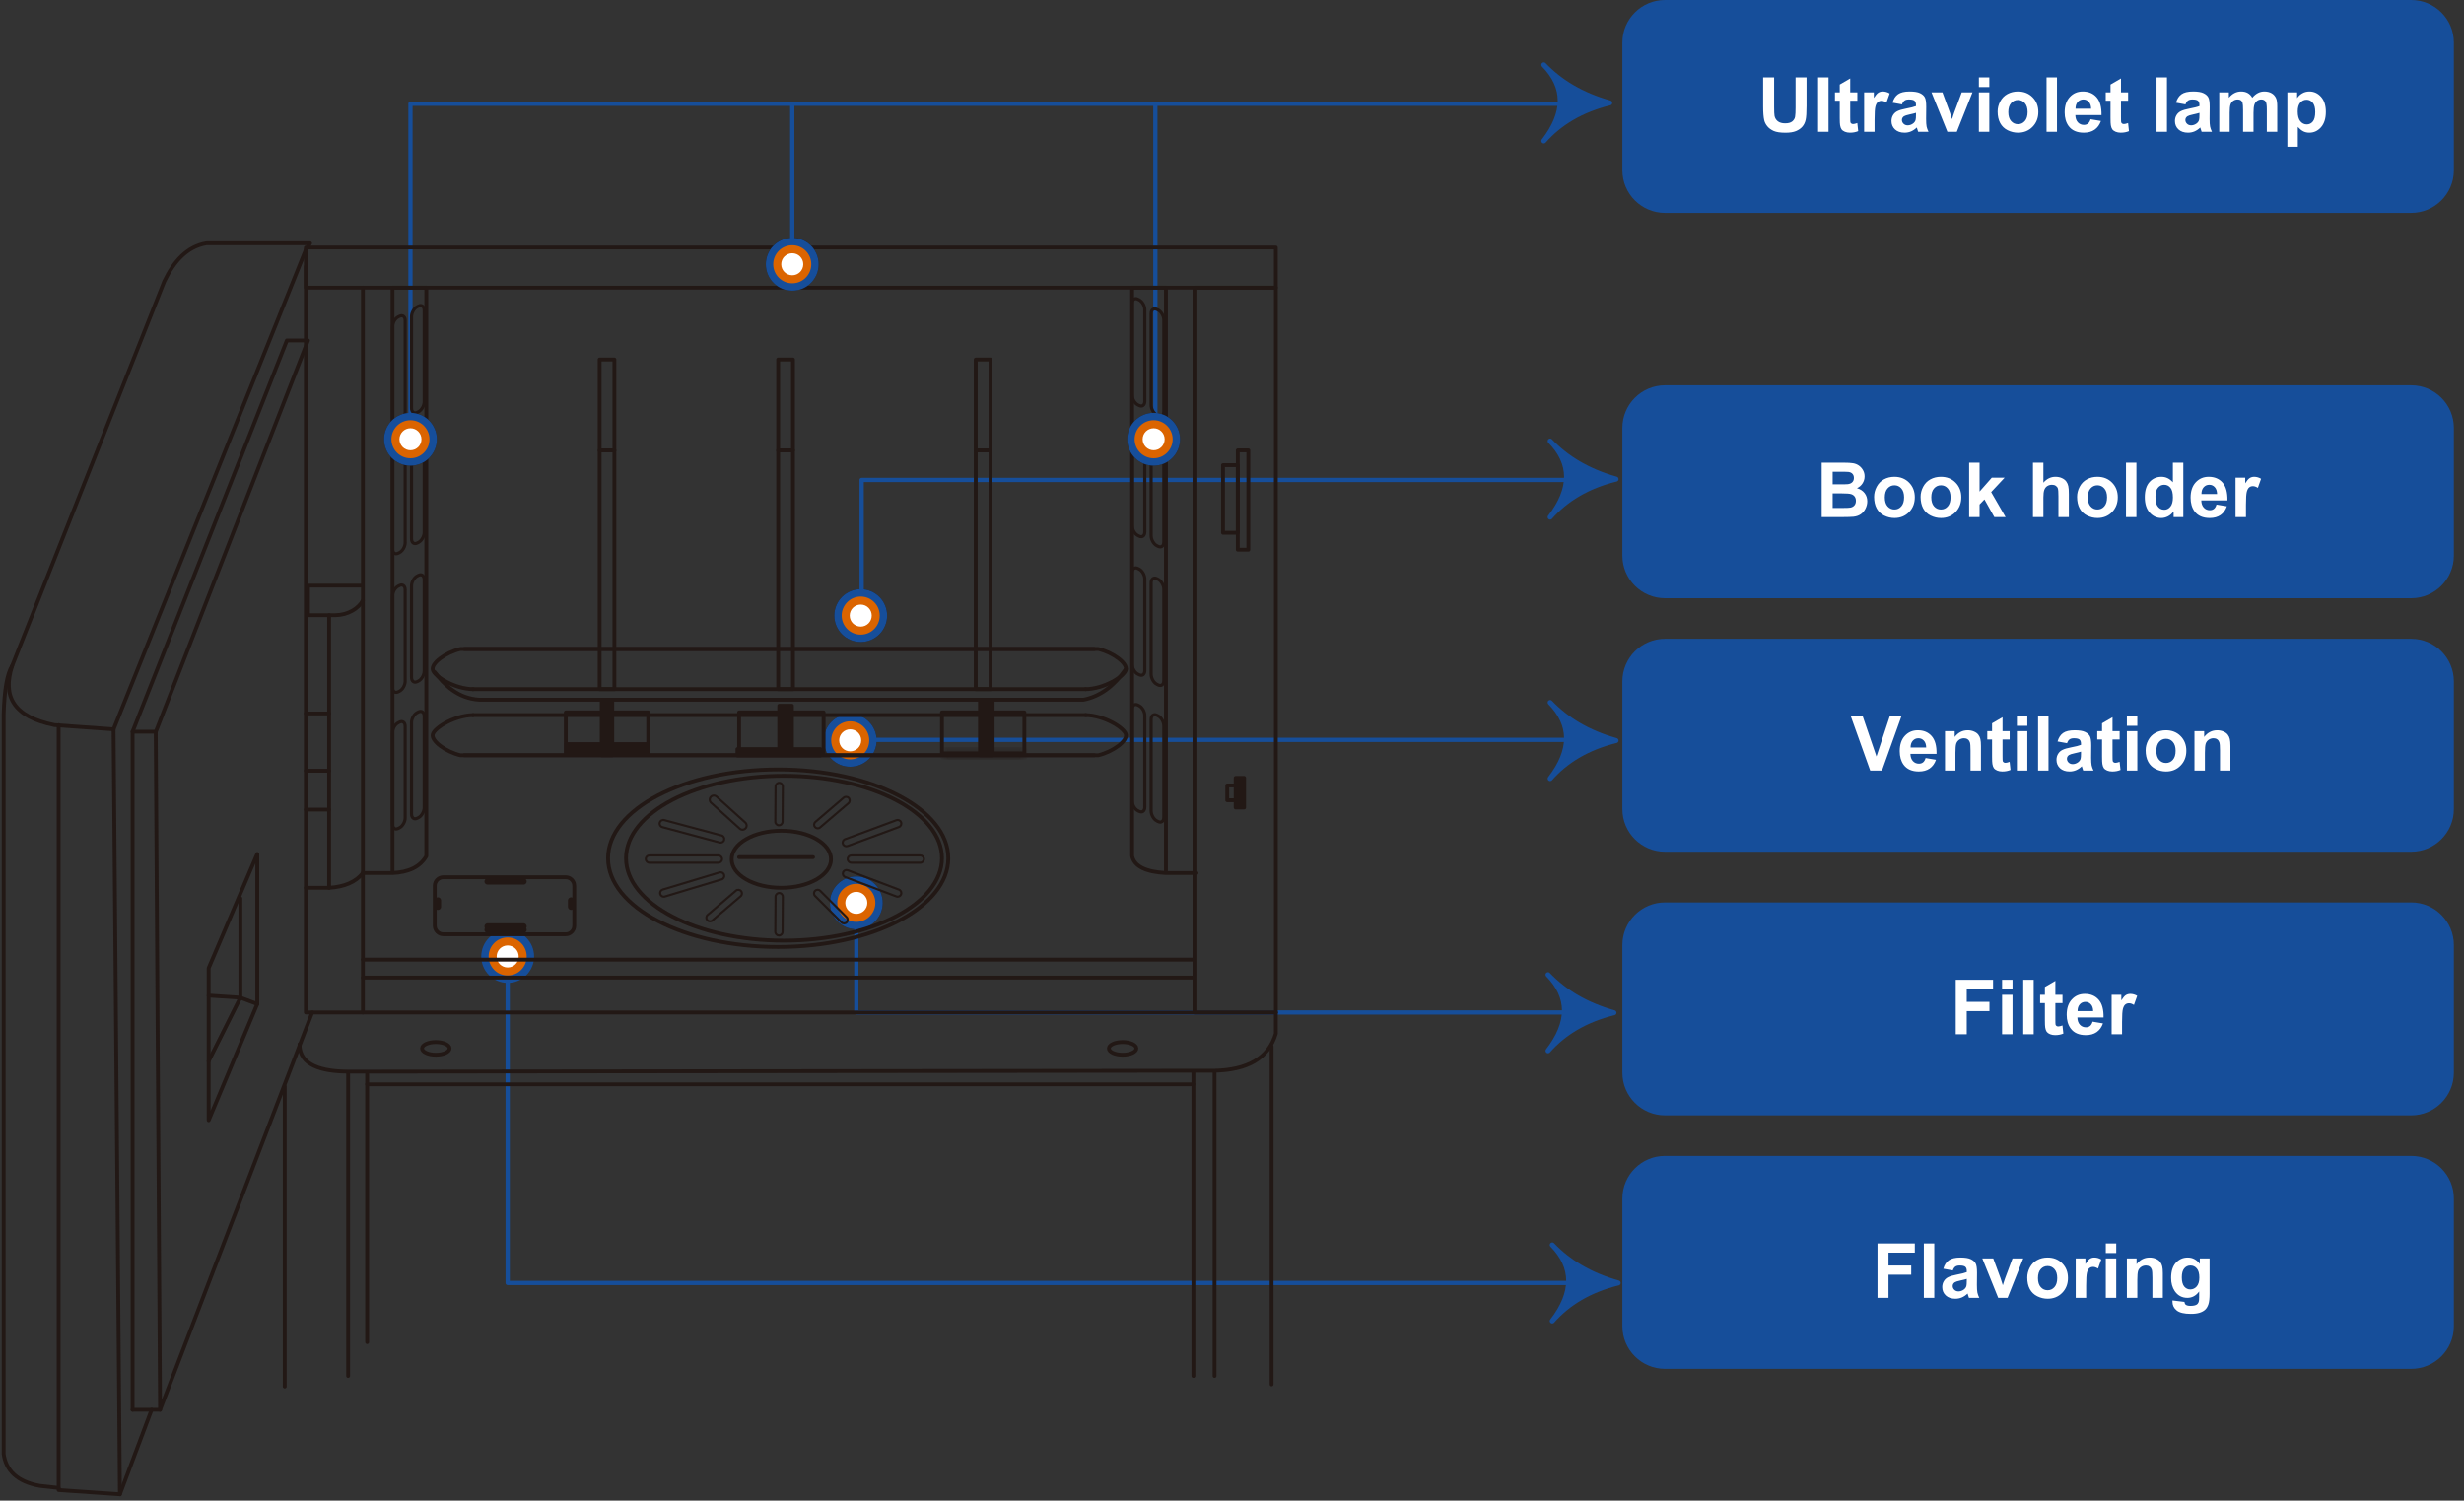 <svg width="243" height="148" viewBox="0 0 243 148" fill="none" xmlns="http://www.w3.org/2000/svg">
<rect x="0" y="0" width="243" height="148" fill="#333333" stroke="none"/>
<path d="M83.848 75.622C85.287 75.622 86.453 74.456 86.453 73.017C86.453 71.578 85.287 70.412 83.848 70.412C82.409 70.412 81.243 71.578 81.243 73.017C81.243 74.456 82.409 75.622 83.848 75.622Z" fill="#221815"/>
<path d="M84.884 63.317C86.323 63.317 87.489 62.151 87.489 60.712C87.489 59.273 86.323 58.107 84.884 58.107C83.446 58.107 82.279 59.273 82.279 60.712C82.279 62.151 83.446 63.317 84.884 63.317Z" fill="#221815"/>
<path d="M40.48 45.926C41.919 45.926 43.085 44.76 43.085 43.321C43.085 41.882 41.919 40.716 40.48 40.716C39.041 40.716 37.875 41.882 37.875 43.321C37.875 44.76 39.041 45.926 40.48 45.926Z" fill="#221815"/>
<path d="M78.132 28.656C79.571 28.656 80.737 27.49 80.737 26.051C80.737 24.612 79.571 23.446 78.132 23.446C76.694 23.446 75.527 24.612 75.527 26.051C75.527 27.49 76.694 28.656 78.132 28.656Z" fill="#221815"/>
<path d="M113.775 45.926C115.214 45.926 116.38 44.76 116.38 43.321C116.38 41.882 115.214 40.716 113.775 40.716C112.336 40.716 111.17 41.882 111.17 43.321C111.17 44.76 112.336 45.926 113.775 45.926Z" fill="#221815"/>
<path d="M84.451 91.647C85.889 91.647 87.056 90.481 87.056 89.042C87.056 87.603 85.889 86.437 84.451 86.437C83.012 86.437 81.846 87.603 81.846 89.042C81.846 90.481 83.012 91.647 84.451 91.647Z" fill="#221815"/>
<path d="M84.451 91.647C85.889 91.647 87.056 90.481 87.056 89.042C87.056 87.603 85.889 86.437 84.451 86.437C83.012 86.437 81.846 87.603 81.846 89.042C81.846 90.481 83.012 91.647 84.451 91.647Z" fill="#164E9A"/>
<path d="M84.45 90.918C85.486 90.918 86.326 90.078 86.326 89.042C86.326 88.006 85.486 87.166 84.45 87.166C83.414 87.166 82.574 88.006 82.574 89.042C82.574 90.078 83.414 90.918 84.45 90.918Z" fill="#DB6400"/>
<path d="M84.45 90.128C85.05 90.128 85.536 89.642 85.536 89.042C85.536 88.442 85.05 87.956 84.45 87.956C83.85 87.956 83.364 88.442 83.364 89.042C83.364 89.642 83.85 90.128 84.45 90.128Z" fill="white"/>
<path d="M83.848 75.622C85.287 75.622 86.453 74.456 86.453 73.017C86.453 71.578 85.287 70.412 83.848 70.412C82.409 70.412 81.243 71.578 81.243 73.017C81.243 74.456 82.409 75.622 83.848 75.622Z" fill="#164E9A"/>
<path d="M83.849 74.893C84.885 74.893 85.725 74.053 85.725 73.017C85.725 71.981 84.885 71.141 83.849 71.141C82.813 71.141 81.973 71.981 81.973 73.017C81.973 74.053 82.813 74.893 83.849 74.893Z" fill="#DB6400"/>
<path d="M83.848 74.103C84.448 74.103 84.934 73.617 84.934 73.017C84.934 72.417 84.448 71.931 83.848 71.931C83.248 71.931 82.762 72.417 82.762 73.017C82.762 73.617 83.248 74.103 83.848 74.103Z" fill="white"/>
<path d="M84.884 63.317C86.323 63.317 87.489 62.151 87.489 60.712C87.489 59.273 86.323 58.107 84.884 58.107C83.446 58.107 82.279 59.273 82.279 60.712C82.279 62.151 83.446 63.317 84.884 63.317Z" fill="#164E9A"/>
<path d="M84.884 62.588C85.92 62.588 86.76 61.748 86.76 60.712C86.76 59.676 85.92 58.836 84.884 58.836C83.848 58.836 83.008 59.676 83.008 60.712C83.008 61.748 83.848 62.588 84.884 62.588Z" fill="#DB6400"/>
<path d="M84.884 61.798C85.484 61.798 85.97 61.312 85.97 60.712C85.97 60.112 85.484 59.626 84.884 59.626C84.284 59.626 83.798 60.112 83.798 60.712C83.798 61.312 84.284 61.798 84.884 61.798Z" fill="white"/>
<path d="M158.127 72.969H86.435" stroke="#164E9A" stroke-width="0.42" stroke-miterlimit="1.5" stroke-linecap="round" stroke-linejoin="round"/>
<path d="M158.127 47.335H84.976V58.172" stroke="#164E9A" stroke-width="0.42" stroke-miterlimit="1.5" stroke-linecap="round" stroke-linejoin="round"/>
<path fill-rule="evenodd" clip-rule="evenodd" d="M152.875 51.001C154.437 49.226 156.57 47.946 159.377 47.249C156.569 46.458 154.468 45.16 152.875 43.498C155.017 45.686 155.05 48.182 152.875 51.001Z" fill="#164E9A" stroke="#164E9A" stroke-width="0.49" stroke-miterlimit="1.5" stroke-linecap="round" stroke-linejoin="round"/>
<path fill-rule="evenodd" clip-rule="evenodd" d="M152.875 76.787C154.437 75.012 156.57 73.732 159.377 73.036C156.569 72.245 154.468 70.947 152.875 69.285C155.017 71.472 155.05 73.968 152.875 76.787Z" fill="#164E9A" stroke="#164E9A" stroke-width="0.49" stroke-miterlimit="1.5" stroke-linecap="round" stroke-linejoin="round"/>
<path fill-rule="evenodd" clip-rule="evenodd" d="M152.666 103.632C154.228 101.857 156.362 100.577 159.169 99.881C156.36 99.09 154.259 97.792 152.666 96.13C154.808 98.317 154.842 100.813 152.666 103.632Z" fill="#164E9A" stroke="#164E9A" stroke-width="0.49" stroke-miterlimit="1.5" stroke-linecap="round" stroke-linejoin="round"/>
<path fill-rule="evenodd" clip-rule="evenodd" d="M153.083 130.281C154.645 128.507 156.778 127.227 159.586 126.53C156.777 125.739 154.676 124.441 153.083 122.779C155.225 124.966 155.259 127.462 153.083 130.281Z" fill="#164E9A" stroke="#164E9A" stroke-width="0.49" stroke-miterlimit="1.5" stroke-linecap="round" stroke-linejoin="round"/>
<path d="M40.48 41.291V10.238H157.71" stroke="#164E9A" stroke-width="0.42" stroke-miterlimit="1.5" stroke-linecap="round" stroke-linejoin="round"/>
<path d="M113.944 10.238V41.291" stroke="#164E9A" stroke-width="0.42" stroke-miterlimit="1.5" stroke-linecap="round" stroke-linejoin="round"/>
<path d="M78.132 10.238V23.446" stroke="#164E9A" stroke-width="0.42" stroke-miterlimit="1.5" stroke-linecap="round" stroke-linejoin="round"/>
<path d="M84.451 91.647V99.854H157.502" stroke="#164E9A" stroke-width="0.42" stroke-miterlimit="1.5" stroke-linecap="round" stroke-linejoin="round"/>
<path d="M157.502 126.53H50.067V96.831" stroke="#164E9A" stroke-width="0.42" stroke-miterlimit="1.5" stroke-linecap="round" stroke-linejoin="round"/>
<path fill-rule="evenodd" clip-rule="evenodd" d="M152.25 13.899C153.811 12.124 155.945 10.845 158.752 10.148C155.944 9.357 153.843 8.059 152.25 6.397C154.391 8.584 154.425 11.08 152.25 13.899Z" fill="#164E9A" stroke="#164E9A" stroke-width="0.49" stroke-miterlimit="1.5" stroke-linecap="round" stroke-linejoin="round"/>
<path d="M50.067 96.936C51.506 96.936 52.672 95.77 52.672 94.331C52.672 92.892 51.506 91.726 50.067 91.726C48.628 91.726 47.462 92.892 47.462 94.331C47.462 95.77 48.628 96.936 50.067 96.936Z" fill="#164E9A"/>
<path d="M50.066 96.207C51.102 96.207 51.942 95.367 51.942 94.331C51.942 93.295 51.102 92.455 50.066 92.455C49.03 92.455 48.19 93.295 48.19 94.331C48.19 95.367 49.03 96.207 50.066 96.207Z" fill="#DB6400"/>
<path d="M50.066 95.417C50.666 95.417 51.153 94.931 51.153 94.331C51.153 93.731 50.666 93.245 50.066 93.245C49.467 93.245 48.98 93.731 48.98 94.331C48.98 94.931 49.467 95.417 50.066 95.417Z" fill="white"/>
<path d="M125.823 24.41H30.164V28.37H125.823V24.41Z" stroke="#221815" stroke-width="0.38" stroke-miterlimit="1.5" stroke-linecap="round" stroke-linejoin="round"/>
<path d="M125.825 28.37H117.801V99.854H125.825V28.37Z" stroke="#221815" stroke-width="0.38" stroke-miterlimit="1.5" stroke-linecap="round" stroke-linejoin="round"/>
<path fill-rule="evenodd" clip-rule="evenodd" d="M30.165 24.618L30.581 23.993H20.369C18.453 24.315 17.166 25.746 16.201 27.745L1.196 65.675C0.231 68.678 1.319 70.688 5.364 71.51L11.2 71.927L30.165 24.618Z" stroke="#221815" stroke-width="0.38" stroke-miterlimit="1.5" stroke-linecap="round" stroke-linejoin="round"/>
<path d="M5.781 71.51V146.954L11.824 147.371L11.199 71.927" stroke="#221815" stroke-width="0.38" stroke-miterlimit="1.5" stroke-linecap="round" stroke-linejoin="round"/>
<path d="M1.196 65.675C0.7 66.449 0.428 68.068 0.362 70.468V143.411C0.598 145.004 1.648 146.123 3.905 146.537L5.781 146.745" stroke="#221815" stroke-width="0.38" stroke-miterlimit="1.5" stroke-linecap="round" stroke-linejoin="round"/>
<path fill-rule="evenodd" clip-rule="evenodd" d="M20.578 95.477L25.371 84.223V99.02L20.578 110.483V95.477Z" stroke="#221815" stroke-width="0.38" stroke-miterlimit="1.5" stroke-linecap="round" stroke-linejoin="round"/>
<path d="M23.704 88.599V98.395L20.578 104.647" stroke="#221815" stroke-width="0.38" stroke-miterlimit="1.5" stroke-linecap="round" stroke-linejoin="round"/>
<path d="M25.371 99.02L23.704 98.395L20.578 98.186" stroke="#221815" stroke-width="0.38" stroke-miterlimit="1.5" stroke-linecap="round" stroke-linejoin="round"/>
<path d="M30.164 26.286V99.854H125.824" stroke="#221815" stroke-width="0.38" stroke-miterlimit="1.5" stroke-linecap="round" stroke-linejoin="round"/>
<path d="M30.79 99.853L15.784 139.034L15.358 72.164H13.075V139.034" stroke="#221815" stroke-width="0.38" stroke-miterlimit="1.5" stroke-linecap="round" stroke-linejoin="round"/>
<path d="M13.075 139.034H15.784" stroke="#221815" stroke-width="0.38" stroke-miterlimit="1.5" stroke-linecap="round" stroke-linejoin="round"/>
<path d="M13.075 72.164L28.289 33.58H30.373L15.367 72.164" stroke="#221815" stroke-width="0.38" stroke-miterlimit="1.5" stroke-linecap="round" stroke-linejoin="round"/>
<path d="M28.08 107.148V136.742" stroke="#221815" stroke-width="0.38" stroke-miterlimit="1.5" stroke-linecap="round" stroke-linejoin="round"/>
<path d="M34.333 135.7V105.898" stroke="#221815" stroke-width="0.38" stroke-miterlimit="1.5" stroke-linecap="round" stroke-linejoin="round"/>
<path d="M36.208 105.898V132.365" stroke="#221815" stroke-width="0.38" stroke-miterlimit="1.5" stroke-linecap="round" stroke-linejoin="round"/>
<path d="M36.208 106.939H117.696" stroke="#221815" stroke-width="0.38" stroke-miterlimit="1.5" stroke-linecap="round" stroke-linejoin="round"/>
<path d="M117.696 105.689V135.7" stroke="#221815" stroke-width="0.38" stroke-miterlimit="1.5" stroke-linecap="round" stroke-linejoin="round"/>
<path d="M119.78 135.7V105.689" stroke="#221815" stroke-width="0.38" stroke-miterlimit="1.5" stroke-linecap="round" stroke-linejoin="round"/>
<path d="M125.407 103.188V136.533" stroke="#221815" stroke-width="0.38" stroke-miterlimit="1.5" stroke-linecap="round" stroke-linejoin="round"/>
<path d="M29.539 102.98C29.518 105.113 31.819 105.677 34.333 105.689H36.208L117.696 105.6H119.78C122.971 105.525 125.097 104.413 125.823 101.938V99.854" stroke="#221815" stroke-width="0.38" stroke-miterlimit="1.5" stroke-linecap="round" stroke-linejoin="round"/>
<path d="M35.791 28.37V99.854" stroke="#221815" stroke-width="0.38" stroke-miterlimit="1.5" stroke-linecap="round" stroke-linejoin="round"/>
<path d="M35.583 57.755H30.373V60.673H33.082C34.317 60.653 35.353 60.022 35.791 59.214" stroke="#221815" stroke-width="0.38" stroke-miterlimit="1.5" stroke-linecap="round" stroke-linejoin="round"/>
<path d="M32.457 60.673V87.558C33.929 87.464 35.073 87.012 35.791 86.099" stroke="#221815" stroke-width="0.38" stroke-miterlimit="1.5" stroke-linecap="round" stroke-linejoin="round"/>
<path d="M32.457 87.558H30.164" stroke="#221815" stroke-width="0.38" stroke-miterlimit="1.5" stroke-linecap="round" stroke-linejoin="round"/>
<path d="M32.457 79.846H30.164" stroke="#221815" stroke-width="0.38" stroke-miterlimit="1.5" stroke-linecap="round" stroke-linejoin="round"/>
<path d="M32.457 76.012H30.164" stroke="#221815" stroke-width="0.38" stroke-miterlimit="1.5" stroke-linecap="round" stroke-linejoin="round"/>
<path d="M32.457 70.367H30.164" stroke="#221815" stroke-width="0.38" stroke-miterlimit="1.5" stroke-linecap="round" stroke-linejoin="round"/>
<path d="M11.824 147.371L14.951 139.034" stroke="#221815" stroke-width="0.38" stroke-miterlimit="1.5" stroke-linecap="round" stroke-linejoin="round"/>
<path d="M35.791 94.644H117.696" stroke="#221815" stroke-width="0.38" stroke-miterlimit="1.5" stroke-linecap="round" stroke-linejoin="round"/>
<path d="M35.791 96.414H117.696" stroke="#221815" stroke-width="0.38" stroke-miterlimit="1.5" stroke-linecap="round" stroke-linejoin="round"/>
<path fill-rule="evenodd" clip-rule="evenodd" d="M56.632 87.36C56.632 86.894 56.254 86.516 55.788 86.516H43.721C43.255 86.516 42.877 86.894 42.877 87.36V91.299C42.877 91.764 43.255 92.143 43.721 92.143H55.788C56.254 92.143 56.632 91.764 56.632 91.299V87.36Z" stroke="#221815" stroke-width="0.38" stroke-miterlimit="1.5" stroke-linecap="round" stroke-linejoin="round"/>
<path d="M48.087 86.932H51.63" stroke="#221815" stroke-width="0.62" stroke-miterlimit="1.5" stroke-linecap="round" stroke-linejoin="round"/>
<path d="M43.19 89.433V88.808" stroke="#221815" stroke-width="0.62" stroke-miterlimit="1.5" stroke-linecap="round" stroke-linejoin="round"/>
<path d="M56.32 89.433V88.808" stroke="#221815" stroke-width="0.62" stroke-miterlimit="1.5" stroke-linecap="round" stroke-linejoin="round"/>
<path d="M48.087 91.703H51.63" stroke="#221815" stroke-width="0.62" stroke-miterlimit="1.5" stroke-linecap="round" stroke-linejoin="round"/>
<path d="M48.087 91.368H51.63" stroke="#221815" stroke-width="0.62" stroke-miterlimit="1.5" stroke-linecap="round" stroke-linejoin="round"/>
<path d="M76.743 93.393C86.008 93.393 93.52 89.474 93.52 84.64C93.52 79.806 86.008 75.887 76.743 75.887C67.477 75.887 59.966 79.806 59.966 84.64C59.966 89.474 67.477 93.393 76.743 93.393Z" stroke="#221815" stroke-width="0.38" stroke-miterlimit="1.5" stroke-linecap="round" stroke-linejoin="round"/>
<path d="M77.317 92.768C85.921 92.768 92.895 89.129 92.895 84.64C92.895 80.151 85.921 76.512 77.317 76.512C68.714 76.512 61.739 80.151 61.739 84.64C61.739 89.129 68.714 92.768 77.317 92.768Z" stroke="#221815" stroke-width="0.38" stroke-miterlimit="1.5" stroke-linecap="round" stroke-linejoin="round"/>
<path d="M77.056 87.558C79.761 87.558 81.954 86.298 81.954 84.744C81.954 83.19 79.761 81.93 77.056 81.93C74.351 81.93 72.158 83.19 72.158 84.744C72.158 86.298 74.351 87.558 77.056 87.558Z" stroke="#221815" stroke-width="0.38" stroke-miterlimit="1.5" stroke-linecap="round" stroke-linejoin="round"/>
<path d="M72.889 84.536H80.183" stroke="#221815" stroke-width="0.38" stroke-miterlimit="1.5" stroke-linecap="round" stroke-linejoin="round"/>
<path d="M60.593 35.456H59.134V44.418H60.593V35.456Z" stroke="#221815" stroke-width="0.38" stroke-miterlimit="1.5" stroke-linecap="round" stroke-linejoin="round"/>
<path d="M60.593 44.417H59.134V67.967H60.593V44.417Z" stroke="#221815" stroke-width="0.38" stroke-miterlimit="1.5" stroke-linecap="round" stroke-linejoin="round"/>
<path d="M78.202 35.456H76.743V44.418H78.202V35.456Z" stroke="#221815" stroke-width="0.38" stroke-miterlimit="1.5" stroke-linecap="round" stroke-linejoin="round"/>
<path d="M78.202 44.417H76.743V67.967H78.202V44.417Z" stroke="#221815" stroke-width="0.38" stroke-miterlimit="1.5" stroke-linecap="round" stroke-linejoin="round"/>
<path d="M97.688 35.456H96.228V44.418H97.688V35.456Z" stroke="#221815" stroke-width="0.38" stroke-miterlimit="1.5" stroke-linecap="round" stroke-linejoin="round"/>
<path d="M97.688 44.417H96.228V67.967H97.688V44.417Z" stroke="#221815" stroke-width="0.38" stroke-miterlimit="1.5" stroke-linecap="round" stroke-linejoin="round"/>
<path d="M42.981 104.022C43.729 104.022 44.336 103.742 44.336 103.397C44.336 103.052 43.729 102.772 42.981 102.772C42.233 102.772 41.626 103.052 41.626 103.397C41.626 103.742 42.233 104.022 42.981 104.022Z" stroke="#221815" stroke-width="0.38" stroke-miterlimit="1.5" stroke-linecap="round" stroke-linejoin="round"/>
<path d="M110.714 104.022C111.463 104.022 112.069 103.742 112.069 103.397C112.069 103.052 111.463 102.772 110.714 102.772C109.966 102.772 109.359 103.052 109.359 103.397C109.359 103.742 109.966 104.022 110.714 104.022Z" stroke="#221815" stroke-width="0.38" stroke-miterlimit="1.5" stroke-linecap="round" stroke-linejoin="round"/>
<path d="M122.073 45.876H120.614V52.545H122.073V45.876Z" stroke="#221815" stroke-width="0.38" stroke-miterlimit="1.5" stroke-linecap="round" stroke-linejoin="round"/>
<path d="M123.114 44.417H122.072V54.212H123.114V44.417Z" stroke="#221815" stroke-width="0.38" stroke-miterlimit="1.5" stroke-linecap="round" stroke-linejoin="round"/>
<path d="M45.795 64.008H108.317C109.781 64.357 111.235 65.432 111.027 66.092C110.818 66.752 108.857 67.945 107.067 67.967" stroke="#221815" stroke-width="0.38" stroke-miterlimit="1.5" stroke-linecap="round" stroke-linejoin="round"/>
<path d="M107.92 64.008H45.398C43.935 64.357 42.48 65.432 42.689 66.092C42.897 66.752 44.859 67.945 46.648 67.967" stroke="#221815" stroke-width="0.38" stroke-miterlimit="1.5" stroke-linecap="round" stroke-linejoin="round"/>
<path d="M46.628 67.967H107.067" stroke="#221815" stroke-width="0.38" stroke-miterlimit="1.5" stroke-linecap="round" stroke-linejoin="round"/>
<path d="M107.92 74.487H45.398C43.935 74.137 42.48 73.062 42.689 72.402C42.897 71.743 44.859 70.55 46.648 70.527" stroke="#221815" stroke-width="0.38" stroke-miterlimit="1.5" stroke-linecap="round" stroke-linejoin="round"/>
<path d="M45.795 74.487H108.317C109.781 74.137 111.235 73.062 111.027 72.402C110.818 71.743 108.857 70.55 107.067 70.527" stroke="#221815" stroke-width="0.38" stroke-miterlimit="1.5" stroke-linecap="round" stroke-linejoin="round"/>
<path d="M107.087 70.527H46.649" stroke="#221815" stroke-width="0.38" stroke-miterlimit="1.5" stroke-linecap="round" stroke-linejoin="round"/>
<path d="M60.383 69.009H59.341V74.486H60.383V69.009Z" fill="#221815" stroke="#221815" stroke-width="0.38" stroke-miterlimit="1.5" stroke-linecap="round" stroke-linejoin="round"/>
<path d="M63.851 73.386H55.873V74.428H63.851V73.386Z" fill="#221815" stroke="#221815" stroke-width="0.38" stroke-miterlimit="1.5" stroke-linecap="round" stroke-linejoin="round"/>
<path d="M80.913 73.883H72.726V74.508H80.913V73.883Z" fill="#F40000" stroke="#221815" stroke-width="0.38" stroke-miterlimit="1.5" stroke-linecap="round" stroke-linejoin="round"/>
<mask id="mask0_1169_1450" style="mask-type:luminance" maskUnits="userSpaceOnUse" x="92" y="73" width="10" height="2">
<path d="M101.11 73.883H92.923V74.508H101.11V73.883Z" fill="white"/>
</mask>
<g mask="url(#mask0_1169_1450)">
<path d="M101.11 73.883H92.923V74.717H101.11V73.883Z" fill="#221815" stroke="#221815" stroke-width="0.38" stroke-miterlimit="1.5" stroke-linecap="round" stroke-linejoin="round"/>
</g>
<path d="M78.099 69.605H76.849V74.457H78.099V69.605Z" fill="#221815" stroke="#221815" stroke-width="0.38" stroke-miterlimit="1.5" stroke-linecap="round" stroke-linejoin="round"/>
<path d="M97.897 69.009H96.647V74.486H97.897V69.009Z" fill="#221815" stroke="#221815" stroke-width="0.38" stroke-miterlimit="1.5" stroke-linecap="round" stroke-linejoin="round"/>
<path d="M42.877 66.3C43.845 67.583 45.157 68.872 47.254 69.009H106.858C108.443 68.693 109.842 67.721 111.027 65.987" stroke="#221815" stroke-width="0.38" stroke-miterlimit="1.5" stroke-linecap="round" stroke-linejoin="round"/>
<path d="M63.927 70.26H55.799V74.428H63.927V70.26Z" stroke="#221815" stroke-width="0.38" stroke-miterlimit="1.5" stroke-linecap="round" stroke-linejoin="round"/>
<path d="M101.024 70.26H92.895V74.3H101.024V70.26Z" stroke="#221815" stroke-width="0.38" stroke-miterlimit="1.5" stroke-linecap="round" stroke-linejoin="round"/>
<path d="M81.225 70.26H72.889V74.195H81.225V70.26Z" stroke="#221815" stroke-width="0.38" stroke-miterlimit="1.5" stroke-linecap="round" stroke-linejoin="round"/>
<path d="M117.904 86.099H114.986M114.986 86.099C113.009 85.995 111.874 85.452 111.652 84.432V28.37H114.986V86.099Z" stroke="#221815" stroke-width="0.38" stroke-miterlimit="1.5" stroke-linecap="round" stroke-linejoin="round"/>
<path d="M122.698 76.72H121.864V79.638H122.698V76.72Z" fill="#221815" stroke="#221815" stroke-width="0.38" stroke-miterlimit="1.5" stroke-linecap="round" stroke-linejoin="round"/>
<path d="M122.072 77.465H121.03V78.924H122.072V77.465Z" stroke="#221815" stroke-width="0.38" stroke-miterlimit="1.5" stroke-linecap="round" stroke-linejoin="round"/>
<path d="M35.791 86.099H38.709M38.709 86.099C40.271 86.029 41.425 85.519 42.044 84.432V28.37H38.709V86.099Z" stroke="#221815" stroke-width="0.38" stroke-miterlimit="1.5" stroke-linecap="round" stroke-linejoin="round"/>
<path fill-rule="evenodd" clip-rule="evenodd" d="M114.778 71.588C114.778 71.2 114.526 70.759 114.215 70.604L114.09 70.541C113.78 70.386 113.527 70.575 113.527 70.963V79.977C113.527 80.365 113.78 80.806 114.09 80.961L114.215 81.024C114.526 81.179 114.778 80.99 114.778 80.602V71.588Z" stroke="#221815" stroke-width="0.31" stroke-miterlimit="1.5" stroke-linecap="round" stroke-linejoin="round"/>
<path fill-rule="evenodd" clip-rule="evenodd" d="M112.902 70.583C112.902 70.194 112.65 69.753 112.34 69.598L112.215 69.535C111.904 69.38 111.652 69.569 111.652 69.957V78.971C111.652 79.359 111.904 79.8 112.215 79.956L112.34 80.018C112.65 80.173 112.902 79.984 112.902 79.596V70.583Z" stroke="#221815" stroke-width="0.31" stroke-miterlimit="1.5" stroke-linecap="round" stroke-linejoin="round"/>
<path fill-rule="evenodd" clip-rule="evenodd" d="M114.778 58.115C114.778 57.727 114.526 57.286 114.215 57.131L114.09 57.068C113.78 56.913 113.527 57.102 113.527 57.49V66.504C113.527 66.892 113.78 67.333 114.09 67.488L114.215 67.551C114.526 67.706 114.778 67.517 114.778 67.129V58.115Z" stroke="#221815" stroke-width="0.31" stroke-miterlimit="1.5" stroke-linecap="round" stroke-linejoin="round"/>
<path fill-rule="evenodd" clip-rule="evenodd" d="M112.902 57.11C112.902 56.721 112.65 56.28 112.34 56.125L112.215 56.062C111.904 55.907 111.652 56.096 111.652 56.484V65.498C111.652 65.886 111.904 66.327 112.215 66.483L112.34 66.545C112.65 66.701 112.902 66.511 112.902 66.123V57.11Z" stroke="#221815" stroke-width="0.31" stroke-miterlimit="1.5" stroke-linecap="round" stroke-linejoin="round"/>
<path fill-rule="evenodd" clip-rule="evenodd" d="M114.778 44.445C114.778 44.057 114.526 43.616 114.215 43.46L114.09 43.398C113.78 43.243 113.527 43.432 113.527 43.82V52.833C113.527 53.222 113.78 53.663 114.09 53.818L114.215 53.881C114.526 54.036 114.778 53.847 114.778 53.459V44.445Z" stroke="#221815" stroke-width="0.31" stroke-miterlimit="1.5" stroke-linecap="round" stroke-linejoin="round"/>
<path fill-rule="evenodd" clip-rule="evenodd" d="M112.902 43.439C112.902 43.051 112.65 42.61 112.34 42.455L112.215 42.392C111.904 42.237 111.652 42.426 111.652 42.814V51.828C111.652 52.216 111.904 52.657 112.215 52.812L112.34 52.875C112.65 53.03 112.902 52.841 112.902 52.453V43.439Z" stroke="#221815" stroke-width="0.31" stroke-miterlimit="1.5" stroke-linecap="round" stroke-linejoin="round"/>
<path fill-rule="evenodd" clip-rule="evenodd" d="M114.778 31.56C114.778 31.172 114.526 30.731 114.215 30.575L114.09 30.513C113.78 30.358 113.527 30.547 113.527 30.935V39.949C113.527 40.337 113.78 40.778 114.09 40.933L114.215 40.996C114.526 41.151 114.778 40.962 114.778 40.574V31.56Z" stroke="#221815" stroke-width="0.31" stroke-miterlimit="1.5" stroke-linecap="round" stroke-linejoin="round"/>
<path fill-rule="evenodd" clip-rule="evenodd" d="M112.902 30.554C112.902 30.166 112.65 29.725 112.34 29.57L112.215 29.507C111.904 29.352 111.652 29.541 111.652 29.929V38.943C111.652 39.331 111.904 39.772 112.215 39.927L112.34 39.99C112.65 40.145 112.902 39.956 112.902 39.568V30.554Z" stroke="#221815" stroke-width="0.31" stroke-miterlimit="1.5" stroke-linecap="round" stroke-linejoin="round"/>
<path fill-rule="evenodd" clip-rule="evenodd" d="M38.709 72.267C38.709 71.879 38.961 71.438 39.272 71.283L39.397 71.22C39.707 71.065 39.959 71.254 39.959 71.642V80.656C39.959 81.044 39.707 81.485 39.397 81.64L39.272 81.703C38.961 81.858 38.709 81.669 38.709 81.281V72.267Z" stroke="#221815" stroke-width="0.31" stroke-miterlimit="1.5" stroke-linecap="round" stroke-linejoin="round"/>
<path fill-rule="evenodd" clip-rule="evenodd" d="M40.585 71.262C40.585 70.873 40.837 70.432 41.147 70.277L41.272 70.214C41.583 70.059 41.835 70.248 41.835 70.636V79.65C41.835 80.038 41.583 80.479 41.272 80.635L41.147 80.697C40.837 80.852 40.585 80.663 40.585 80.275V71.262Z" stroke="#221815" stroke-width="0.31" stroke-miterlimit="1.5" stroke-linecap="round" stroke-linejoin="round"/>
<path fill-rule="evenodd" clip-rule="evenodd" d="M38.709 58.794C38.709 58.406 38.961 57.965 39.272 57.81L39.397 57.747C39.707 57.592 39.959 57.781 39.959 58.169V67.183C39.959 67.571 39.707 68.012 39.397 68.167L39.272 68.23C38.961 68.385 38.709 68.196 38.709 67.808V58.794Z" stroke="#221815" stroke-width="0.31" stroke-miterlimit="1.5" stroke-linecap="round" stroke-linejoin="round"/>
<path fill-rule="evenodd" clip-rule="evenodd" d="M40.585 57.789C40.585 57.4 40.837 56.959 41.147 56.804L41.272 56.741C41.583 56.586 41.835 56.775 41.835 57.163V66.177C41.835 66.565 41.583 67.006 41.272 67.162L41.147 67.224C40.837 67.38 40.585 67.19 40.585 66.802V57.789Z" stroke="#221815" stroke-width="0.31" stroke-miterlimit="1.5" stroke-linecap="round" stroke-linejoin="round"/>
<path fill-rule="evenodd" clip-rule="evenodd" d="M38.709 45.124C38.709 44.736 38.961 44.295 39.272 44.139L39.397 44.077C39.707 43.922 39.959 44.111 39.959 44.499V53.512C39.959 53.901 39.707 54.342 39.397 54.497L39.272 54.56C38.961 54.715 38.709 54.526 38.709 54.138V45.124Z" stroke="#221815" stroke-width="0.31" stroke-miterlimit="1.5" stroke-linecap="round" stroke-linejoin="round"/>
<path fill-rule="evenodd" clip-rule="evenodd" d="M40.585 44.118C40.585 43.73 40.837 43.289 41.147 43.134L41.272 43.071C41.583 42.916 41.835 43.105 41.835 43.493V52.507C41.835 52.895 41.583 53.336 41.272 53.491L41.147 53.554C40.837 53.709 40.585 53.52 40.585 53.132V44.118Z" stroke="#221815" stroke-width="0.31" stroke-miterlimit="1.5" stroke-linecap="round" stroke-linejoin="round"/>
<path fill-rule="evenodd" clip-rule="evenodd" d="M38.709 32.239C38.709 31.851 38.961 31.41 39.272 31.254L39.397 31.192C39.707 31.037 39.959 31.226 39.959 31.614V40.628C39.959 41.016 39.707 41.457 39.397 41.612L39.272 41.675C38.961 41.83 38.709 41.641 38.709 41.253V32.239Z" stroke="#221815" stroke-width="0.31" stroke-miterlimit="1.5" stroke-linecap="round" stroke-linejoin="round"/>
<path fill-rule="evenodd" clip-rule="evenodd" d="M40.585 31.233C40.585 30.845 40.837 30.404 41.147 30.249L41.272 30.186C41.583 30.031 41.835 30.22 41.835 30.608V39.622C41.835 40.01 41.583 40.451 41.272 40.606L41.147 40.669C40.837 40.824 40.585 40.635 40.585 40.247V31.233Z" stroke="#221815" stroke-width="0.31" stroke-miterlimit="1.5" stroke-linecap="round" stroke-linejoin="round"/>
<path fill-rule="evenodd" clip-rule="evenodd" d="M83.713 78.711C83.584 78.561 83.357 78.543 83.207 78.672L80.412 81.062C80.262 81.19 80.244 81.417 80.373 81.568C80.502 81.718 80.728 81.736 80.879 81.607L83.673 79.217C83.824 79.089 83.841 78.862 83.713 78.711Z" stroke="#221815" stroke-width="0.21" stroke-miterlimit="1.5" stroke-linecap="round" stroke-linejoin="round"/>
<path fill-rule="evenodd" clip-rule="evenodd" d="M88.866 81.102C88.798 80.917 88.591 80.822 88.405 80.89L83.341 82.766C83.155 82.834 83.06 83.041 83.129 83.227C83.198 83.413 83.405 83.507 83.59 83.439L88.654 81.564C88.84 81.495 88.935 81.288 88.866 81.102Z" stroke="#221815" stroke-width="0.21" stroke-miterlimit="1.5" stroke-linecap="round" stroke-linejoin="round"/>
<path fill-rule="evenodd" clip-rule="evenodd" d="M88.865 88.204C88.935 88.019 88.842 87.812 88.657 87.741L83.607 85.828C83.422 85.758 83.214 85.851 83.144 86.036C83.074 86.222 83.167 86.429 83.353 86.499L88.402 88.413C88.588 88.483 88.795 88.389 88.865 88.204Z" stroke="#221815" stroke-width="0.21" stroke-miterlimit="1.5" stroke-linecap="round" stroke-linejoin="round"/>
<path fill-rule="evenodd" clip-rule="evenodd" d="M73.084 87.883C72.955 87.732 72.729 87.714 72.578 87.843L69.784 90.233C69.633 90.362 69.615 90.588 69.744 90.739C69.873 90.889 70.1 90.907 70.25 90.778L73.045 88.389C73.195 88.26 73.213 88.033 73.084 87.883Z" stroke="#221815" stroke-width="0.21" stroke-miterlimit="1.5" stroke-linecap="round" stroke-linejoin="round"/>
<path fill-rule="evenodd" clip-rule="evenodd" d="M76.846 88.075C76.648 88.074 76.486 88.234 76.485 88.432L76.461 91.9C76.46 92.098 76.619 92.26 76.817 92.262C77.015 92.263 77.177 92.103 77.179 91.905L77.203 88.437C77.204 88.239 77.044 88.077 76.846 88.075Z" stroke="#221815" stroke-width="0.21" stroke-miterlimit="1.5" stroke-linecap="round" stroke-linejoin="round"/>
<path fill-rule="evenodd" clip-rule="evenodd" d="M76.846 77.208C76.648 77.206 76.486 77.366 76.485 77.564L76.461 81.033C76.46 81.231 76.619 81.393 76.817 81.394C77.015 81.395 77.177 81.236 77.179 81.037L77.203 77.569C77.204 77.371 77.044 77.209 76.846 77.208Z" stroke="#221815" stroke-width="0.21" stroke-miterlimit="1.5" stroke-linecap="round" stroke-linejoin="round"/>
<path fill-rule="evenodd" clip-rule="evenodd" d="M80.384 87.857C80.244 87.997 80.244 88.224 80.384 88.364L82.984 90.964C83.124 91.104 83.352 91.104 83.492 90.964C83.632 90.824 83.632 90.597 83.492 90.457L80.892 87.857C80.752 87.717 80.524 87.717 80.384 87.857Z" stroke="#221815" stroke-width="0.21" stroke-miterlimit="1.5" stroke-linecap="round" stroke-linejoin="round"/>
<path fill-rule="evenodd" clip-rule="evenodd" d="M91.118 84.725C91.118 84.527 90.958 84.367 90.76 84.367H83.957C83.759 84.367 83.598 84.527 83.598 84.725C83.598 84.924 83.759 85.084 83.957 85.084H90.76C90.958 85.084 91.118 84.924 91.118 84.725Z" stroke="#221815" stroke-width="0.21" stroke-miterlimit="1.5" stroke-linecap="round" stroke-linejoin="round"/>
<path fill-rule="evenodd" clip-rule="evenodd" d="M71.207 84.725C71.207 84.527 71.046 84.367 70.847 84.367H64.044C63.846 84.367 63.685 84.527 63.685 84.725C63.685 84.924 63.846 85.084 64.044 85.084H70.847C71.046 85.084 71.207 84.924 71.207 84.725Z" stroke="#221815" stroke-width="0.21" stroke-miterlimit="1.5" stroke-linecap="round" stroke-linejoin="round"/>
<path fill-rule="evenodd" clip-rule="evenodd" d="M71.414 82.836C71.465 82.644 71.351 82.447 71.16 82.396L65.503 80.88C65.312 80.829 65.115 80.943 65.063 81.134C65.012 81.325 65.126 81.522 65.317 81.573L70.974 83.089C71.166 83.141 71.363 83.027 71.414 82.836Z" stroke="#221815" stroke-width="0.21" stroke-miterlimit="1.5" stroke-linecap="round" stroke-linejoin="round"/>
<path fill-rule="evenodd" clip-rule="evenodd" d="M71.411 86.282C71.354 86.092 71.153 85.984 70.964 86.042L65.356 87.733C65.167 87.791 65.059 87.991 65.117 88.181C65.174 88.37 65.374 88.478 65.564 88.421L71.171 86.729C71.361 86.672 71.468 86.471 71.411 86.282Z" stroke="#221815" stroke-width="0.21" stroke-miterlimit="1.5" stroke-linecap="round" stroke-linejoin="round"/>
<path fill-rule="evenodd" clip-rule="evenodd" d="M73.527 81.693C73.678 81.526 73.665 81.269 73.498 81.118L70.674 78.566C70.507 78.415 70.25 78.429 70.099 78.595C69.948 78.762 69.961 79.02 70.128 79.171L72.952 81.722C73.118 81.873 73.376 81.86 73.527 81.693Z" stroke="#221815" stroke-width="0.21" stroke-miterlimit="1.5" stroke-linecap="round" stroke-linejoin="round"/>
<path fill-rule="evenodd" clip-rule="evenodd" d="M242 4.201C242 1.883 240.114 0 237.791 0H164.208C161.885 0 160 1.883 160 4.201V16.8C160 19.119 161.885 21 164.208 21H237.791C240.114 21 242 19.119 242 16.8V4.201Z" fill="#164E9A"/>
<path d="M173.88 7.631H174.964V10.539C174.964 11.001 174.978 11.3 175.005 11.436C175.051 11.656 175.161 11.833 175.334 11.967C175.51 12.099 175.749 12.165 176.052 12.165C176.36 12.165 176.592 12.103 176.748 11.978C176.904 11.851 176.998 11.696 177.03 11.513C177.062 11.33 177.077 11.026 177.077 10.601V7.631H178.161V10.451C178.161 11.096 178.132 11.551 178.073 11.817C178.015 12.083 177.906 12.308 177.748 12.491C177.591 12.674 177.381 12.821 177.118 12.93C176.854 13.038 176.51 13.092 176.085 13.092C175.572 13.092 175.183 13.033 174.917 12.916C174.653 12.796 174.444 12.642 174.291 12.454C174.137 12.264 174.035 12.065 173.987 11.857C173.916 11.55 173.88 11.096 173.88 10.495V7.631ZM179.3 13V7.631H180.329V13H179.3ZM183.171 9.111V9.931H182.468V11.498C182.468 11.816 182.474 12.002 182.486 12.055C182.501 12.106 182.531 12.149 182.578 12.183C182.627 12.217 182.685 12.235 182.754 12.235C182.849 12.235 182.987 12.202 183.167 12.136L183.255 12.934C183.016 13.037 182.745 13.088 182.442 13.088C182.257 13.088 182.09 13.057 181.941 12.996C181.792 12.933 181.682 12.852 181.611 12.755C181.543 12.655 181.495 12.52 181.468 12.352C181.446 12.232 181.435 11.991 181.435 11.627V9.931H180.963V9.111H181.435V8.338L182.468 7.738V9.111H183.171ZM184.87 13H183.841V9.111H184.797V9.664C184.961 9.403 185.107 9.23 185.237 9.147C185.368 9.064 185.517 9.023 185.683 9.023C185.918 9.023 186.144 9.088 186.361 9.217L186.042 10.114C185.869 10.002 185.708 9.946 185.559 9.946C185.415 9.946 185.293 9.986 185.193 10.067C185.093 10.145 185.013 10.288 184.955 10.495C184.898 10.703 184.87 11.137 184.87 11.799V13ZM187.577 10.297L186.643 10.129C186.748 9.753 186.928 9.475 187.185 9.294C187.441 9.113 187.822 9.023 188.327 9.023C188.786 9.023 189.128 9.078 189.353 9.188C189.577 9.295 189.735 9.433 189.825 9.602C189.918 9.768 189.964 10.074 189.964 10.521L189.953 11.722C189.953 12.064 189.969 12.316 190.001 12.48C190.035 12.641 190.097 12.815 190.188 13H189.17C189.143 12.932 189.11 12.83 189.071 12.696C189.054 12.635 189.042 12.595 189.034 12.575C188.858 12.746 188.67 12.874 188.47 12.96C188.27 13.045 188.056 13.088 187.829 13.088C187.429 13.088 187.113 12.979 186.881 12.762C186.651 12.545 186.537 12.27 186.537 11.938C186.537 11.718 186.589 11.523 186.694 11.352C186.799 11.179 186.946 11.047 187.134 10.957C187.324 10.864 187.597 10.783 187.954 10.715C188.435 10.624 188.768 10.54 188.954 10.462V10.36C188.954 10.162 188.905 10.021 188.807 9.938C188.709 9.853 188.525 9.81 188.254 9.81C188.071 9.81 187.928 9.847 187.826 9.92C187.723 9.991 187.64 10.117 187.577 10.297ZM188.954 11.132C188.822 11.176 188.613 11.229 188.327 11.29C188.042 11.351 187.855 11.411 187.767 11.469C187.633 11.565 187.566 11.685 187.566 11.832C187.566 11.976 187.619 12.1 187.727 12.205C187.834 12.31 187.971 12.363 188.137 12.363C188.323 12.363 188.5 12.302 188.668 12.18C188.792 12.087 188.874 11.973 188.913 11.839C188.94 11.751 188.954 11.584 188.954 11.337V11.132ZM192.052 13L190.484 9.111H191.565L192.297 11.096L192.51 11.758C192.566 11.59 192.601 11.479 192.616 11.425C192.65 11.315 192.687 11.206 192.726 11.096L193.465 9.111H194.524L192.978 13H192.052ZM195.157 8.584V7.631H196.186V8.584H195.157ZM195.157 13V9.111H196.186V13H195.157ZM197.007 11.001C197.007 10.659 197.091 10.328 197.259 10.008C197.428 9.688 197.666 9.444 197.973 9.276C198.283 9.107 198.629 9.023 199.01 9.023C199.598 9.023 200.08 9.215 200.456 9.598C200.832 9.979 201.02 10.461 201.02 11.044C201.02 11.633 200.83 12.121 200.449 12.509C200.071 12.895 199.593 13.088 199.017 13.088C198.661 13.088 198.32 13.007 197.995 12.846C197.673 12.685 197.428 12.45 197.259 12.139C197.091 11.827 197.007 11.447 197.007 11.001ZM198.061 11.055C198.061 11.441 198.153 11.737 198.336 11.942C198.519 12.147 198.745 12.249 199.013 12.249C199.282 12.249 199.507 12.147 199.687 11.942C199.87 11.737 199.962 11.439 199.962 11.048C199.962 10.667 199.87 10.374 199.687 10.169C199.507 9.964 199.282 9.862 199.013 9.862C198.745 9.862 198.519 9.964 198.336 10.169C198.153 10.374 198.061 10.67 198.061 11.055ZM201.83 13V7.631H202.859V13H201.83ZM206.169 11.762L207.195 11.934C207.063 12.31 206.854 12.597 206.568 12.795C206.285 12.99 205.93 13.088 205.503 13.088C204.826 13.088 204.326 12.867 204.001 12.425C203.745 12.071 203.617 11.624 203.617 11.085C203.617 10.44 203.785 9.936 204.122 9.572C204.459 9.206 204.885 9.023 205.4 9.023C205.979 9.023 206.435 9.215 206.77 9.598C207.104 9.979 207.264 10.563 207.25 11.352H204.671C204.679 11.657 204.762 11.895 204.92 12.066C205.079 12.235 205.277 12.319 205.514 12.319C205.675 12.319 205.81 12.275 205.92 12.187C206.03 12.099 206.113 11.957 206.169 11.762ZM206.228 10.722C206.22 10.424 206.144 10.198 205.997 10.045C205.851 9.888 205.672 9.81 205.462 9.81C205.238 9.81 205.052 9.892 204.906 10.056C204.759 10.219 204.687 10.441 204.69 10.722H206.228ZM209.875 9.111V9.931H209.172V11.498C209.172 11.816 209.178 12.002 209.19 12.055C209.205 12.106 209.236 12.149 209.282 12.183C209.331 12.217 209.389 12.235 209.458 12.235C209.553 12.235 209.691 12.202 209.872 12.136L209.959 12.934C209.72 13.037 209.449 13.088 209.146 13.088C208.961 13.088 208.794 13.057 208.645 12.996C208.496 12.933 208.386 12.852 208.315 12.755C208.247 12.655 208.199 12.52 208.172 12.352C208.15 12.232 208.139 11.991 208.139 11.627V9.931H207.667V9.111H208.139V8.338L209.172 7.738V9.111H209.875ZM212.677 13V7.631H213.706V13H212.677ZM215.533 10.297L214.599 10.129C214.704 9.753 214.885 9.475 215.141 9.294C215.398 9.113 215.779 9.023 216.284 9.023C216.743 9.023 217.085 9.078 217.309 9.188C217.534 9.295 217.691 9.433 217.782 9.602C217.875 9.768 217.921 10.074 217.921 10.521L217.91 11.722C217.91 12.064 217.926 12.316 217.958 12.48C217.992 12.641 218.054 12.815 218.144 13H217.126C217.099 12.932 217.066 12.83 217.027 12.696C217.01 12.635 216.998 12.595 216.991 12.575C216.815 12.746 216.627 12.874 216.427 12.96C216.227 13.045 216.013 13.088 215.786 13.088C215.385 13.088 215.069 12.979 214.837 12.762C214.608 12.545 214.493 12.27 214.493 11.938C214.493 11.718 214.546 11.523 214.651 11.352C214.756 11.179 214.902 11.047 215.09 10.957C215.281 10.864 215.554 10.783 215.91 10.715C216.391 10.624 216.725 10.54 216.91 10.462V10.36C216.91 10.162 216.861 10.021 216.764 9.938C216.666 9.853 216.482 9.81 216.211 9.81C216.028 9.81 215.885 9.847 215.782 9.92C215.68 9.991 215.597 10.117 215.533 10.297ZM216.91 11.132C216.778 11.176 216.57 11.229 216.284 11.29C215.998 11.351 215.812 11.411 215.724 11.469C215.589 11.565 215.522 11.685 215.522 11.832C215.522 11.976 215.576 12.1 215.683 12.205C215.791 12.31 215.927 12.363 216.094 12.363C216.279 12.363 216.456 12.302 216.625 12.18C216.749 12.087 216.831 11.973 216.87 11.839C216.897 11.751 216.91 11.584 216.91 11.337V11.132ZM218.862 9.111H219.811V9.642C220.15 9.229 220.554 9.023 221.023 9.023C221.272 9.023 221.488 9.074 221.671 9.177C221.854 9.279 222.004 9.434 222.121 9.642C222.292 9.434 222.477 9.279 222.674 9.177C222.872 9.074 223.083 9.023 223.308 9.023C223.594 9.023 223.835 9.082 224.033 9.199C224.231 9.313 224.378 9.483 224.476 9.708C224.547 9.874 224.582 10.142 224.582 10.513V13H223.553V10.777C223.553 10.391 223.518 10.142 223.447 10.03C223.352 9.884 223.205 9.81 223.008 9.81C222.864 9.81 222.728 9.854 222.601 9.942C222.474 10.03 222.383 10.159 222.326 10.33C222.27 10.499 222.242 10.766 222.242 11.132V13H221.213V10.869C221.213 10.49 221.195 10.246 221.158 10.136C221.122 10.026 221.064 9.945 220.986 9.891C220.91 9.837 220.807 9.81 220.675 9.81C220.516 9.81 220.373 9.853 220.246 9.938C220.119 10.024 220.028 10.147 219.972 10.308C219.918 10.47 219.891 10.737 219.891 11.11V13H218.862V9.111ZM225.582 9.111H226.542V9.682C226.666 9.487 226.834 9.328 227.047 9.206C227.259 9.084 227.495 9.023 227.754 9.023C228.205 9.023 228.589 9.2 228.904 9.554C229.219 9.908 229.376 10.401 229.376 11.033C229.376 11.683 229.217 12.188 228.9 12.55C228.583 12.908 228.198 13.088 227.746 13.088C227.531 13.088 227.336 13.045 227.16 12.96C226.987 12.874 226.804 12.728 226.611 12.52V14.479H225.582V9.111ZM226.6 10.989C226.6 11.427 226.687 11.75 226.86 11.96C227.033 12.168 227.245 12.271 227.494 12.271C227.733 12.271 227.932 12.176 228.091 11.986C228.249 11.793 228.329 11.478 228.329 11.041C228.329 10.633 228.247 10.33 228.083 10.133C227.92 9.935 227.717 9.836 227.475 9.836C227.224 9.836 227.015 9.934 226.849 10.129C226.683 10.322 226.6 10.609 226.6 10.989Z" fill="white"/>
<path fill-rule="evenodd" clip-rule="evenodd" d="M242 42.2C242 39.882 240.114 38 237.791 38H164.208C161.885 38 160 39.882 160 42.2V54.8C160 57.118 161.885 59 164.208 59H237.791C240.114 59 242 57.118 242 54.8V42.2Z" fill="#164E9A"/>
<path d="M179.654 45.631H181.8C182.224 45.631 182.541 45.65 182.748 45.686C182.958 45.721 183.145 45.794 183.308 45.906C183.474 46.018 183.612 46.169 183.722 46.356C183.832 46.542 183.887 46.751 183.887 46.983C183.887 47.234 183.819 47.465 183.682 47.675C183.548 47.885 183.365 48.042 183.133 48.147C183.46 48.242 183.711 48.405 183.887 48.634C184.063 48.864 184.151 49.133 184.151 49.444C184.151 49.688 184.093 49.926 183.979 50.158C183.866 50.387 183.711 50.572 183.513 50.711C183.318 50.847 183.076 50.932 182.788 50.963C182.608 50.983 182.172 50.995 181.481 51H179.654V45.631ZM180.738 46.525V47.766H181.448C181.87 47.766 182.133 47.76 182.235 47.748C182.421 47.726 182.566 47.663 182.671 47.558C182.779 47.45 182.832 47.31 182.832 47.136C182.832 46.971 182.786 46.836 182.693 46.734C182.603 46.629 182.467 46.565 182.287 46.543C182.179 46.531 181.87 46.525 181.36 46.525H180.738ZM180.738 48.66V50.096H181.741C182.132 50.096 182.379 50.084 182.484 50.062C182.646 50.033 182.776 49.962 182.876 49.85C182.979 49.735 183.03 49.583 183.03 49.392C183.03 49.231 182.991 49.094 182.913 48.982C182.835 48.87 182.721 48.788 182.572 48.737C182.426 48.685 182.106 48.66 181.613 48.66H180.738ZM184.824 49.001C184.824 48.659 184.909 48.328 185.077 48.008C185.246 47.688 185.484 47.444 185.791 47.276C186.101 47.107 186.447 47.023 186.828 47.023C187.416 47.023 187.898 47.215 188.274 47.598C188.65 47.979 188.838 48.461 188.838 49.044C188.838 49.633 188.648 50.121 188.267 50.509C187.888 50.895 187.411 51.088 186.835 51.088C186.479 51.088 186.138 51.007 185.813 50.846C185.491 50.685 185.246 50.45 185.077 50.139C184.909 49.827 184.824 49.447 184.824 49.001ZM185.879 49.055C185.879 49.441 185.971 49.737 186.154 49.942C186.337 50.147 186.563 50.249 186.831 50.249C187.1 50.249 187.324 50.147 187.505 49.942C187.688 49.737 187.78 49.439 187.78 49.048C187.78 48.667 187.688 48.374 187.505 48.169C187.324 47.964 187.1 47.862 186.831 47.862C186.563 47.862 186.337 47.964 186.154 48.169C185.971 48.374 185.879 48.67 185.879 49.055ZM189.409 49.001C189.409 48.659 189.494 48.328 189.662 48.008C189.831 47.688 190.069 47.444 190.376 47.276C190.686 47.107 191.032 47.023 191.413 47.023C192.001 47.023 192.483 47.215 192.859 47.598C193.235 47.979 193.423 48.461 193.423 49.044C193.423 49.633 193.233 50.121 192.852 50.509C192.473 50.895 191.996 51.088 191.42 51.088C191.063 51.088 190.723 51.007 190.398 50.846C190.076 50.685 189.831 50.45 189.662 50.139C189.494 49.827 189.409 49.447 189.409 49.001ZM190.464 49.055C190.464 49.441 190.556 49.737 190.739 49.942C190.922 50.147 191.148 50.249 191.416 50.249C191.685 50.249 191.909 50.147 192.09 49.942C192.273 49.737 192.365 49.439 192.365 49.048C192.365 48.667 192.273 48.374 192.09 48.169C191.909 47.964 191.685 47.862 191.416 47.862C191.148 47.862 190.922 47.964 190.739 48.169C190.556 48.374 190.464 48.67 190.464 49.055ZM194.196 51V45.631H195.225V48.48L196.43 47.111H197.697L196.367 48.532L197.792 51H196.682L195.705 49.253L195.225 49.755V51H194.196ZM201.52 45.631V47.605C201.852 47.217 202.249 47.023 202.71 47.023C202.947 47.023 203.161 47.067 203.351 47.155C203.542 47.243 203.684 47.355 203.78 47.492C203.877 47.628 203.943 47.78 203.977 47.946C204.014 48.112 204.032 48.369 204.032 48.718V51H203.003V48.946C203.003 48.538 202.984 48.279 202.945 48.169C202.906 48.059 202.836 47.973 202.736 47.909C202.638 47.843 202.515 47.81 202.366 47.81C202.195 47.81 202.042 47.852 201.908 47.935C201.774 48.018 201.675 48.144 201.612 48.312C201.551 48.478 201.52 48.725 201.52 49.052V51H200.491V45.631H201.52ZM204.842 49.001C204.842 48.659 204.926 48.328 205.094 48.008C205.263 47.688 205.501 47.444 205.808 47.276C206.118 47.107 206.464 47.023 206.845 47.023C207.433 47.023 207.915 47.215 208.291 47.598C208.667 47.979 208.855 48.461 208.855 49.044C208.855 49.633 208.665 50.121 208.284 50.509C207.906 50.895 207.428 51.088 206.852 51.088C206.496 51.088 206.155 51.007 205.83 50.846C205.508 50.685 205.263 50.45 205.094 50.139C204.926 49.827 204.842 49.447 204.842 49.001ZM205.896 49.055C205.896 49.441 205.988 49.737 206.171 49.942C206.354 50.147 206.58 50.249 206.848 50.249C207.117 50.249 207.342 50.147 207.522 49.942C207.705 49.737 207.797 49.439 207.797 49.048C207.797 48.667 207.705 48.374 207.522 48.169C207.342 47.964 207.117 47.862 206.848 47.862C206.58 47.862 206.354 47.964 206.171 48.169C205.988 48.374 205.896 48.67 205.896 49.055ZM209.665 51V45.631H210.694V51H209.665ZM215.319 51H214.363V50.429C214.204 50.651 214.016 50.817 213.799 50.927C213.584 51.034 213.367 51.088 213.147 51.088C212.7 51.088 212.317 50.908 211.997 50.55C211.68 50.188 211.521 49.685 211.521 49.041C211.521 48.382 211.676 47.881 211.986 47.539C212.296 47.195 212.688 47.023 213.162 47.023C213.596 47.023 213.972 47.204 214.29 47.565V45.631H215.319V51ZM212.572 48.971C212.572 49.386 212.63 49.687 212.744 49.872C212.91 50.141 213.142 50.275 213.44 50.275C213.677 50.275 213.878 50.175 214.044 49.975C214.21 49.772 214.293 49.471 214.293 49.07C214.293 48.623 214.213 48.302 214.052 48.107C213.891 47.909 213.684 47.81 213.433 47.81C213.189 47.81 212.984 47.908 212.818 48.103C212.654 48.296 212.572 48.585 212.572 48.971ZM218.589 49.762L219.615 49.934C219.483 50.31 219.274 50.597 218.988 50.795C218.705 50.99 218.35 51.088 217.923 51.088C217.246 51.088 216.746 50.867 216.421 50.425C216.165 50.071 216.037 49.624 216.037 49.085C216.037 48.44 216.205 47.936 216.542 47.572C216.879 47.206 217.305 47.023 217.82 47.023C218.399 47.023 218.855 47.215 219.19 47.598C219.524 47.979 219.684 48.563 219.669 49.352H217.091C217.099 49.657 217.182 49.895 217.34 50.066C217.499 50.235 217.697 50.319 217.934 50.319C218.095 50.319 218.23 50.275 218.34 50.187C218.45 50.099 218.533 49.958 218.589 49.762ZM218.648 48.722C218.64 48.424 218.563 48.199 218.417 48.045C218.271 47.888 218.092 47.81 217.882 47.81C217.658 47.81 217.472 47.892 217.326 48.056C217.179 48.219 217.107 48.441 217.11 48.722H218.648ZM221.497 51H220.468V47.111H221.424V47.664C221.587 47.403 221.734 47.23 221.863 47.148C221.995 47.065 222.144 47.023 222.31 47.023C222.544 47.023 222.77 47.088 222.987 47.217L222.669 48.114C222.495 48.002 222.334 47.946 222.185 47.946C222.041 47.946 221.919 47.986 221.819 48.067C221.719 48.145 221.64 48.288 221.581 48.495C221.525 48.703 221.497 49.137 221.497 49.799V51Z" fill="white"/>
<path fill-rule="evenodd" clip-rule="evenodd" d="M242 67.201C242 64.882 240.114 63 237.791 63H164.208C161.885 63 160 64.882 160 67.201V79.8C160 82.118 161.885 84 164.208 84H237.791C240.114 84 242 82.118 242 79.8V67.201Z" fill="#164E9A"/>
<path d="M184.442 76L182.523 70.631H183.698L185.057 74.605L186.372 70.631H187.522L185.599 76H184.442ZM189.902 74.762L190.927 74.934C190.796 75.31 190.587 75.597 190.301 75.795C190.018 75.99 189.663 76.088 189.236 76.088C188.559 76.088 188.059 75.867 187.734 75.425C187.478 75.071 187.35 74.624 187.35 74.085C187.35 73.44 187.518 72.936 187.855 72.572C188.192 72.206 188.618 72.023 189.133 72.023C189.712 72.023 190.168 72.215 190.503 72.598C190.837 72.979 190.997 73.564 190.982 74.352H188.404C188.412 74.657 188.495 74.895 188.653 75.066C188.812 75.235 189.01 75.319 189.247 75.319C189.408 75.319 189.543 75.275 189.653 75.187C189.763 75.099 189.846 74.957 189.902 74.762ZM189.961 73.722C189.953 73.424 189.876 73.198 189.73 73.045C189.583 72.888 189.405 72.81 189.195 72.81C188.971 72.81 188.785 72.892 188.639 73.056C188.492 73.219 188.42 73.441 188.423 73.722H189.961ZM195.362 76H194.333V74.015C194.333 73.595 194.311 73.324 194.267 73.202C194.223 73.078 194.151 72.981 194.051 72.913C193.954 72.844 193.835 72.81 193.696 72.81C193.518 72.81 193.358 72.859 193.216 72.957C193.075 73.054 192.977 73.184 192.923 73.345C192.872 73.506 192.846 73.804 192.846 74.239V76H191.817V72.111H192.773V72.682C193.113 72.243 193.54 72.023 194.055 72.023C194.282 72.023 194.49 72.064 194.677 72.147C194.865 72.228 195.007 72.332 195.102 72.459C195.2 72.586 195.267 72.73 195.304 72.891C195.343 73.052 195.362 73.283 195.362 73.583V76ZM198.193 72.111V72.931H197.49V74.499C197.49 74.816 197.496 75.001 197.508 75.055C197.523 75.106 197.553 75.149 197.6 75.183C197.649 75.218 197.707 75.235 197.776 75.235C197.871 75.235 198.009 75.202 198.189 75.136L198.277 75.934C198.038 76.037 197.767 76.088 197.464 76.088C197.279 76.088 197.112 76.057 196.963 75.996C196.814 75.933 196.704 75.852 196.633 75.755C196.565 75.654 196.517 75.52 196.49 75.352C196.468 75.232 196.457 74.99 196.457 74.627V72.931H195.985V72.111H196.457V71.338L197.49 70.737V72.111H198.193ZM198.907 71.584V70.631H199.936V71.584H198.907ZM198.907 76V72.111H199.936V76H198.907ZM200.995 76V70.631H202.024V76H200.995ZM203.851 73.297L202.917 73.129C203.022 72.753 203.203 72.475 203.459 72.294C203.716 72.113 204.096 72.023 204.602 72.023C205.061 72.023 205.403 72.078 205.627 72.188C205.852 72.295 206.009 72.433 206.1 72.602C206.192 72.768 206.239 73.074 206.239 73.521L206.228 74.722C206.228 75.064 206.244 75.316 206.275 75.48C206.31 75.641 206.372 75.814 206.462 76H205.444C205.417 75.932 205.384 75.83 205.345 75.696C205.328 75.635 205.316 75.595 205.309 75.575C205.133 75.746 204.945 75.874 204.745 75.96C204.544 76.045 204.331 76.088 204.104 76.088C203.703 76.088 203.387 75.979 203.155 75.762C202.926 75.545 202.811 75.27 202.811 74.938C202.811 74.718 202.864 74.523 202.969 74.352C203.073 74.179 203.22 74.047 203.408 73.957C203.598 73.864 203.872 73.783 204.228 73.715C204.709 73.624 205.042 73.54 205.228 73.462V73.36C205.228 73.162 205.179 73.022 205.082 72.939C204.984 72.853 204.8 72.81 204.529 72.81C204.345 72.81 204.203 72.847 204.1 72.92C203.998 72.991 203.915 73.117 203.851 73.297ZM205.228 74.132C205.096 74.176 204.887 74.229 204.602 74.29C204.316 74.351 204.129 74.411 204.042 74.469C203.907 74.564 203.84 74.685 203.84 74.832C203.84 74.976 203.894 75.1 204.001 75.205C204.109 75.31 204.245 75.363 204.411 75.363C204.597 75.363 204.774 75.302 204.942 75.18C205.067 75.087 205.149 74.973 205.188 74.839C205.215 74.751 205.228 74.584 205.228 74.337V74.132ZM209.04 72.111V72.931H208.337V74.499C208.337 74.816 208.343 75.001 208.355 75.055C208.37 75.106 208.401 75.149 208.447 75.183C208.496 75.218 208.554 75.235 208.623 75.235C208.718 75.235 208.856 75.202 209.037 75.136L209.125 75.934C208.885 76.037 208.614 76.088 208.312 76.088C208.126 76.088 207.959 76.057 207.81 75.996C207.661 75.933 207.551 75.852 207.48 75.755C207.412 75.654 207.364 75.52 207.337 75.352C207.315 75.232 207.304 74.99 207.304 74.627V72.931H206.832V72.111H207.304V71.338L208.337 70.737V72.111H209.04ZM209.754 71.584V70.631H210.783V71.584H209.754ZM209.754 76V72.111H210.783V76H209.754ZM211.604 74.001C211.604 73.659 211.688 73.328 211.856 73.008C212.025 72.688 212.263 72.444 212.571 72.276C212.881 72.107 213.226 72.023 213.607 72.023C214.195 72.023 214.677 72.215 215.053 72.598C215.429 72.979 215.617 73.461 215.617 74.044C215.617 74.633 215.427 75.121 215.046 75.509C214.668 75.895 214.19 76.088 213.614 76.088C213.258 76.088 212.917 76.007 212.593 75.846C212.27 75.685 212.025 75.45 211.856 75.139C211.688 74.827 211.604 74.447 211.604 74.001ZM212.658 74.055C212.658 74.441 212.75 74.737 212.933 74.942C213.116 75.147 213.342 75.249 213.611 75.249C213.879 75.249 214.104 75.147 214.284 74.942C214.468 74.737 214.559 74.439 214.559 74.048C214.559 73.667 214.468 73.374 214.284 73.169C214.104 72.964 213.879 72.862 213.611 72.862C213.342 72.862 213.116 72.964 212.933 73.169C212.75 73.374 212.658 73.67 212.658 74.055ZM219.964 76H218.935V74.015C218.935 73.595 218.913 73.324 218.869 73.202C218.825 73.078 218.753 72.981 218.653 72.913C218.556 72.844 218.437 72.81 218.298 72.81C218.12 72.81 217.96 72.859 217.818 72.957C217.677 73.054 217.579 73.184 217.525 73.345C217.474 73.506 217.448 73.804 217.448 74.239V76H216.419V72.111H217.375V72.682C217.715 72.243 218.142 72.023 218.657 72.023C218.884 72.023 219.092 72.064 219.28 72.147C219.468 72.228 219.609 72.332 219.704 72.459C219.802 72.586 219.869 72.73 219.906 72.891C219.945 73.052 219.964 73.283 219.964 73.583V76Z" fill="white"/>
<path fill-rule="evenodd" clip-rule="evenodd" d="M242 93.2C242 90.882 240.114 89 237.791 89H164.208C161.885 89 160 90.882 160 93.2V105.8C160 108.118 161.885 110 164.208 110H237.791C240.114 110 242 108.118 242 105.8V93.2Z" fill="#164E9A"/>
<path d="M192.876 102V96.631H196.556V97.54H193.96V98.81H196.201V99.719H193.96V102H192.876ZM197.446 97.584V96.631H198.475V97.584H197.446ZM197.446 102V98.111H198.475V102H197.446ZM199.533 102V96.631H200.562V102H199.533ZM203.404 98.111V98.931H202.701V100.499C202.701 100.816 202.707 101.001 202.719 101.055C202.734 101.106 202.765 101.149 202.811 101.183C202.86 101.218 202.918 101.235 202.987 101.235C203.082 101.235 203.22 101.202 203.401 101.136L203.489 101.934C203.249 102.037 202.978 102.088 202.676 102.088C202.49 102.088 202.323 102.057 202.174 101.996C202.025 101.933 201.915 101.852 201.844 101.755C201.776 101.655 201.728 101.52 201.701 101.352C201.679 101.232 201.668 100.99 201.668 100.627V98.931H201.196V98.111H201.668V97.338L202.701 96.737V98.111H203.404ZM206.371 100.762L207.396 100.934C207.264 101.31 207.055 101.597 206.77 101.795C206.487 101.99 206.131 102.088 205.704 102.088C205.028 102.088 204.527 101.867 204.203 101.425C203.946 101.071 203.818 100.624 203.818 100.085C203.818 99.44 203.987 98.936 204.323 98.572C204.66 98.206 205.086 98.023 205.602 98.023C206.18 98.023 206.637 98.215 206.971 98.598C207.306 98.979 207.466 99.564 207.451 100.352H204.873C204.88 100.657 204.963 100.895 205.122 101.066C205.281 101.235 205.478 101.319 205.715 101.319C205.876 101.319 206.012 101.275 206.122 101.187C206.231 101.099 206.314 100.958 206.371 100.762ZM206.429 99.722C206.422 99.424 206.345 99.198 206.198 99.045C206.052 98.888 205.874 98.81 205.664 98.81C205.439 98.81 205.254 98.892 205.107 99.056C204.961 99.219 204.889 99.441 204.891 99.722H206.429ZM209.278 102H208.249V98.111H209.205V98.664C209.369 98.403 209.515 98.231 209.645 98.147C209.776 98.064 209.925 98.023 210.091 98.023C210.326 98.023 210.552 98.088 210.769 98.217L210.45 99.114C210.277 99.002 210.116 98.946 209.967 98.946C209.823 98.946 209.701 98.986 209.601 99.067C209.5 99.145 209.421 99.288 209.363 99.495C209.306 99.703 209.278 100.137 209.278 100.799V102Z" fill="white"/>
<path fill-rule="evenodd" clip-rule="evenodd" d="M242 118.2C242 115.882 240.114 114 237.791 114H164.208C161.885 114 160 115.882 160 118.2V130.8C160 133.118 161.885 135 164.208 135H237.791C240.114 135 242 133.118 242 130.8V118.2Z" fill="#164E9A"/>
<path d="M185.16 128V122.631H188.84V123.54H186.244V124.81H188.485V125.719H186.244V128H185.16ZM189.73 128V122.631H190.759V128H189.73ZM192.586 125.297L191.653 125.129C191.758 124.753 191.938 124.475 192.195 124.294C192.451 124.113 192.832 124.023 193.337 124.023C193.796 124.023 194.138 124.078 194.363 124.188C194.587 124.295 194.745 124.433 194.835 124.602C194.928 124.768 194.974 125.074 194.974 125.521L194.963 126.722C194.963 127.064 194.979 127.316 195.011 127.48C195.045 127.641 195.107 127.814 195.198 128H194.179C194.153 127.932 194.12 127.83 194.081 127.696C194.063 127.635 194.051 127.595 194.044 127.575C193.868 127.746 193.68 127.874 193.48 127.96C193.28 128.045 193.066 128.088 192.839 128.088C192.439 128.088 192.123 127.979 191.891 127.762C191.661 127.545 191.546 127.27 191.546 126.938C191.546 126.718 191.599 126.523 191.704 126.352C191.809 126.179 191.955 126.047 192.143 125.957C192.334 125.864 192.607 125.783 192.964 125.715C193.445 125.625 193.778 125.54 193.963 125.462V125.36C193.963 125.162 193.915 125.021 193.817 124.938C193.719 124.853 193.535 124.81 193.264 124.81C193.081 124.81 192.938 124.847 192.835 124.92C192.733 124.991 192.65 125.117 192.586 125.297ZM193.963 126.132C193.832 126.176 193.623 126.229 193.337 126.29C193.052 126.351 192.865 126.411 192.777 126.469C192.643 126.564 192.575 126.685 192.575 126.832C192.575 126.976 192.629 127.1 192.737 127.205C192.844 127.31 192.981 127.363 193.147 127.363C193.332 127.363 193.509 127.302 193.678 127.18C193.802 127.087 193.884 126.973 193.923 126.839C193.95 126.751 193.963 126.584 193.963 126.337V126.132ZM197.062 128L195.494 124.111H196.574L197.307 126.096L197.519 126.759C197.575 126.59 197.611 126.479 197.625 126.425C197.66 126.315 197.696 126.206 197.735 126.096L198.475 124.111H199.533L197.988 128H197.062ZM199.929 126C199.929 125.659 200.013 125.328 200.182 125.008C200.35 124.688 200.588 124.444 200.896 124.276C201.206 124.107 201.551 124.023 201.932 124.023C202.521 124.023 203.003 124.215 203.379 124.598C203.755 124.979 203.943 125.461 203.943 126.044C203.943 126.633 203.752 127.121 203.371 127.509C202.993 127.895 202.516 128.088 201.939 128.088C201.583 128.088 201.242 128.007 200.918 127.846C200.595 127.685 200.35 127.449 200.182 127.139C200.013 126.827 199.929 126.447 199.929 126ZM200.984 126.055C200.984 126.441 201.075 126.737 201.258 126.942C201.441 127.147 201.667 127.249 201.936 127.249C202.204 127.249 202.429 127.147 202.61 126.942C202.793 126.737 202.884 126.439 202.884 126.048C202.884 125.667 202.793 125.374 202.61 125.169C202.429 124.964 202.204 124.862 201.936 124.862C201.667 124.862 201.441 124.964 201.258 125.169C201.075 125.374 200.984 125.67 200.984 126.055ZM205.737 128H204.708V124.111H205.664V124.664C205.827 124.403 205.974 124.23 206.103 124.147C206.235 124.064 206.384 124.023 206.55 124.023C206.784 124.023 207.01 124.088 207.228 124.217L206.909 125.114C206.736 125.002 206.574 124.946 206.426 124.946C206.281 124.946 206.159 124.986 206.059 125.067C205.959 125.145 205.88 125.288 205.821 125.495C205.765 125.703 205.737 126.137 205.737 126.799V128ZM207.674 123.583V122.631H208.703V123.583H207.674ZM207.674 128V124.111H208.703V128H207.674ZM213.299 128H212.27V126.015C212.27 125.595 212.248 125.324 212.204 125.202C212.16 125.078 212.088 124.981 211.988 124.913C211.891 124.844 211.772 124.81 211.633 124.81C211.455 124.81 211.295 124.859 211.153 124.957C211.012 125.054 210.914 125.184 210.86 125.345C210.809 125.506 210.783 125.804 210.783 126.239V128H209.754V124.111H210.71V124.682C211.05 124.243 211.477 124.023 211.992 124.023C212.219 124.023 212.427 124.064 212.615 124.147C212.802 124.228 212.944 124.332 213.039 124.459C213.137 124.586 213.204 124.73 213.241 124.891C213.28 125.052 213.299 125.283 213.299 125.583V128ZM214.251 128.256L215.427 128.399C215.447 128.536 215.492 128.63 215.562 128.681C215.66 128.754 215.814 128.791 216.024 128.791C216.292 128.791 216.494 128.751 216.628 128.67C216.719 128.616 216.787 128.53 216.833 128.41C216.865 128.325 216.881 128.167 216.881 127.938V127.37C216.573 127.79 216.185 128 215.716 128C215.194 128 214.78 127.779 214.475 127.337C214.236 126.988 214.116 126.553 214.116 126.033C214.116 125.382 214.272 124.884 214.585 124.539C214.9 124.195 215.29 124.023 215.757 124.023C216.238 124.023 216.634 124.234 216.947 124.656V124.111H217.91V127.601C217.91 128.06 217.872 128.403 217.796 128.63C217.721 128.857 217.615 129.035 217.478 129.165C217.341 129.294 217.158 129.395 216.928 129.469C216.701 129.542 216.413 129.578 216.064 129.578C215.405 129.578 214.938 129.465 214.662 129.238C214.386 129.013 214.248 128.728 214.248 128.381C214.248 128.347 214.249 128.305 214.251 128.256ZM215.171 125.975C215.171 126.387 215.25 126.69 215.409 126.883C215.57 127.073 215.768 127.169 216.002 127.169C216.253 127.169 216.466 127.071 216.639 126.876C216.812 126.678 216.899 126.386 216.899 126C216.899 125.598 216.816 125.299 216.65 125.103C216.484 124.908 216.274 124.81 216.02 124.81C215.774 124.81 215.57 124.907 215.409 125.1C215.25 125.29 215.171 125.582 215.171 125.975Z" fill="white"/>
<path d="M40.48 45.926C41.919 45.926 43.085 44.76 43.085 43.321C43.085 41.882 41.919 40.716 40.48 40.716C39.041 40.716 37.875 41.882 37.875 43.321C37.875 44.76 39.041 45.926 40.48 45.926Z" fill="#164E9A"/>
<path d="M40.48 45.197C41.516 45.197 42.355 44.357 42.355 43.321C42.355 42.285 41.516 41.445 40.48 41.445C39.443 41.445 38.603 42.285 38.603 43.321C38.603 44.357 39.443 45.197 40.48 45.197Z" fill="#DB6400"/>
<path d="M40.48 44.407C41.079 44.407 41.566 43.921 41.566 43.321C41.566 42.721 41.079 42.235 40.48 42.235C39.88 42.235 39.394 42.721 39.394 43.321C39.394 43.921 39.88 44.407 40.48 44.407Z" fill="white"/>
<path d="M78.132 28.668C79.571 28.668 80.737 27.502 80.737 26.063C80.737 24.624 79.571 23.458 78.132 23.458C76.694 23.458 75.527 24.624 75.527 26.063C75.527 27.502 76.694 28.668 78.132 28.668Z" fill="#164E9A"/>
<path d="M78.132 27.939C79.168 27.939 80.008 27.099 80.008 26.063C80.008 25.027 79.168 24.187 78.132 24.187C77.096 24.187 76.256 25.027 76.256 26.063C76.256 27.099 77.096 27.939 78.132 27.939Z" fill="#DB6400"/>
<path d="M78.132 27.149C78.732 27.149 79.218 26.663 79.218 26.063C79.218 25.463 78.732 24.977 78.132 24.977C77.532 24.977 77.046 25.463 77.046 26.063C77.046 26.663 77.532 27.149 78.132 27.149Z" fill="white"/>
<path d="M113.775 45.926C115.214 45.926 116.38 44.76 116.38 43.321C116.38 41.882 115.214 40.716 113.775 40.716C112.336 40.716 111.17 41.882 111.17 43.321C111.17 44.76 112.336 45.926 113.775 45.926Z" fill="#164E9A"/>
<path d="M113.774 45.197C114.811 45.197 115.65 44.357 115.65 43.321C115.65 42.285 114.811 41.445 113.774 41.445C112.738 41.445 111.898 42.285 111.898 43.321C111.898 44.357 112.738 45.197 113.774 45.197Z" fill="#DB6400"/>
<path d="M113.774 44.407C114.374 44.407 114.86 43.921 114.86 43.321C114.86 42.721 114.374 42.235 113.774 42.235C113.175 42.235 112.688 42.721 112.688 43.321C112.688 43.921 113.175 44.407 113.774 44.407Z" fill="white"/>
</svg>
